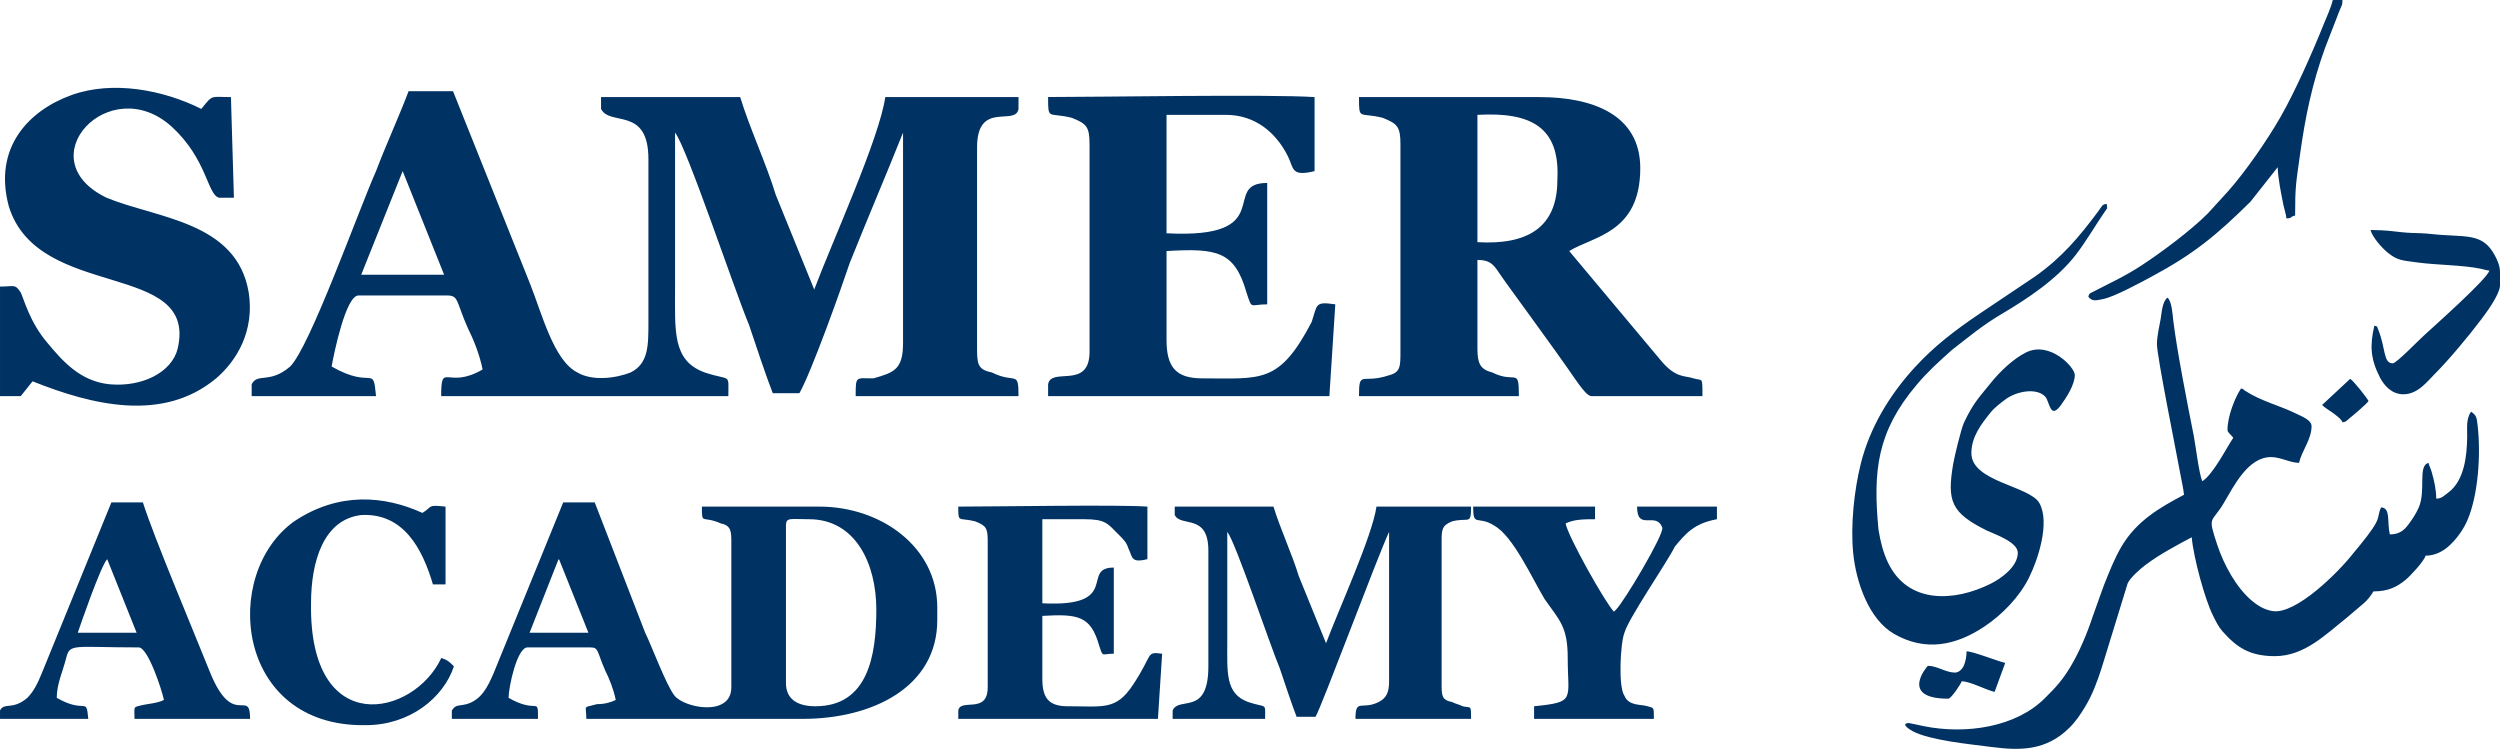 <?xml version="1.0" encoding="UTF-8"?>
<!DOCTYPE svg PUBLIC "-//W3C//DTD SVG 1.1//EN" "http://www.w3.org/Graphics/SVG/1.1/DTD/svg11.dtd">
<!-- Creator: CorelDRAW 2019 (64-Bit Evaluation Version) -->
<svg xmlns="http://www.w3.org/2000/svg" xml:space="preserve" width="134.409mm" height="40.261mm" version="1.1" style="shape-rendering:geometricPrecision; text-rendering:geometricPrecision; image-rendering:optimizeQuality; fill-rule:evenodd; clip-rule:evenodd"
viewBox="0 0 12810.97 3837.45"
 xmlns:xlink="http://www.w3.org/1999/xlink"
 xmlns:xodm="http://www.corel.com/coreldraw/odm/2003">
 <defs>
  <style type="text/css">
   <![CDATA[
    .fil0 {fill:#003264}
   ]]>
  </style>
 </defs>
 <g id="Layer_x0020_1">
  <path class="fil0" d="M11053.01 1762.92c0,63.68 103.96,575.95 121.72,675.57 5.76,32.27 14.49,67.42 16.94,96.95 -127.56,67.49 -242.81,134.63 -319.8,264.51 -36.49,61.54 -63.91,132.43 -91.26,200.91l-57.47 160.41c-28.98,87.76 -67.24,178.26 -112.38,254.06 -18.84,31.63 -36.45,57.05 -59.02,84.59 -24.97,30.53 -44.52,49 -71.89,76.69 -147.89,149.61 -405.23,188.33 -622.32,144.41 -12.54,-2.54 -75.15,-16.52 -78.05,-16.19 -43.66,4.81 13.06,37.43 22.22,42.3 88.73,46.96 292.61,66.39 404.84,80.87 144.11,18.6 278.6,20.77 399.66,-100.31 31.85,-31.85 57.15,-69.74 80.1,-108.07 36.73,-61.28 61.97,-129.7 83.86,-198.41l132.77 -431.76c14.24,-30.52 65.34,-74.9 92.74,-95.44 71.37,-53.47 157.12,-99.16 235.62,-140.72 8.48,101.88 67.75,319.51 108.93,401.15 14.44,28.58 27.47,56.65 48.39,80.36 72.3,81.91 139.13,127.62 268.55,127.62 152.23,0 261.06,-111.84 370.77,-198.73l85.59 -72.89c15.82,-12.47 39.26,-42.22 48.76,-60.18 77.33,0 121.21,-23.9 164.21,-58.64 23.61,-19.11 95.58,-96.04 103.2,-124.59 79.24,0 137.44,-57.99 179.04,-118.07 12.79,-18.48 25.8,-41.48 35.35,-63.7 54.5,-126.57 70.28,-335.29 51.69,-490.36 -4.42,-36.91 -6.09,-47.47 -33.33,-65.7 -26.09,38.95 -19.03,82.93 -19.61,128.94 -1.2,97.45 -14.57,224.28 -96.27,285.04 -22.42,16.66 -34.42,31.69 -62.38,31.69 0,-47.45 -11.54,-96.91 -24.05,-139.38 -5.03,-17.05 -11.92,-28.17 -15.57,-43.83 -56.93,15.18 -10.85,143.22 -51.04,231.2 -15.29,33.45 -32.88,59.37 -52.83,85.83 -21.01,27.81 -45.36,49.4 -94.2,49.4 -15.53,-66.59 5.66,-134.47 -44.58,-138.64 -28.74,59.89 16.32,41.27 -112.76,199.22 -11.86,14.51 -22.19,25.85 -33.69,40.58 -71.35,91.3 -290.06,310.54 -409.62,291.88 -42.81,-6.67 -79.37,-30.13 -106.07,-52.78 -81.39,-69.06 -143.47,-183.97 -177.96,-287.51 -51.04,-153.34 -29.07,-106.88 34.52,-214.58 52.01,-88.12 123.79,-234.31 241.07,-234.31 49.44,0 96.3,28.66 143.59,29.71 14.91,-63.92 64.38,-120.13 64.38,-188.18 0,-31.41 -51.07,-50.49 -75.86,-62.78 -85.7,-42.54 -183.07,-65.35 -263.55,-117.78 -14.08,-9.16 -4.19,-7.79 -22.08,-12.56 -29.98,44.78 -69.32,140.9 -69.32,212.93 0,12.85 21.32,27.09 29.71,39.61 -36.93,55.15 -101.42,184.64 -158.46,222.84 -17.5,-36.44 -34.67,-185.58 -44.15,-233.17 -32.75,-164.23 -87.17,-441.45 -105.27,-592.96 -3.33,-27.93 -6.44,-93.52 -28.85,-114.75 -26.86,17.98 -30.07,76.58 -35.33,108.28 -6.15,37.01 -19.14,87.3 -19.14,129.41l-0.03 0zm-1556.65 1070.57c14.99,150.49 80.52,340.52 209.85,414.9 160.85,92.46 317.09,59.22 462.39,-37.49 91.21,-60.7 179.95,-152.15 229.11,-251.23 46.07,-92.9 108.34,-281.99 52.98,-381.49 -49.07,-88.21 -348.46,-109.08 -348.46,-255.69 0,-84.01 49.12,-147.26 98.32,-208.73 19.99,-24.98 49.88,-47.39 76.36,-67.24 56.64,-42.46 160.89,-61.04 203.95,-13.5 22.88,25.27 24.26,119.08 79.22,44.12 28.27,-38.55 72.04,-105.61 72.04,-155.78 0,-38.95 -127.09,-175.31 -249.36,-115.66 -64.73,31.58 -135.89,99.99 -180.72,156.04 -58.89,73.55 -89.08,100.79 -137.82,203.87 -14.29,30.15 -49.32,175.62 -55.41,212 -31.45,188.24 -12.95,249.59 172.62,341.13 32.59,16.08 158.52,57.14 158.52,113.8 0,72.44 -87.64,133.05 -138.59,158.53 -184.98,92.5 -423.68,106.44 -526.35,-107.64 -24.56,-51.17 -38.08,-104.12 -48.91,-168.96 -28.62,-299.72 -8.54,-501.48 195.91,-743.04 58.36,-68.99 112.55,-117.42 181.19,-178.82 89.77,-69.19 153.05,-124.03 255.93,-184.78 131.64,-77.7 282.42,-177.95 378.29,-302.46 54.74,-71.08 102.5,-154.67 148.47,-220.86 16.15,-23.26 11.99,-11.3 9.66,-39.63 -24.55,2.03 -23.13,10.98 -46.7,42.45 -96.09,128.36 -182.71,232.03 -319.76,328.94l-278.01 186.54c-132.61,88.95 -239.73,171.39 -339.01,279.64 -128.17,139.76 -230.08,307.37 -276.37,492.48 -34.27,137.06 -53.42,316.58 -39.3,458.55l-0.02 0.02zm3260.15 -1446.92c-9.82,42.18 -282.17,283.71 -332.98,330.57 -26.62,23.44 -143.34,144.83 -162.22,144.83 -49.48,0 -35.53,-79.43 -74.54,-173.06 -7.34,-17.61 -0.84,-15.08 -19.55,-20.08 -23.38,100.39 -20.68,168.51 27.97,264.22 21.24,41.82 60.71,87.39 120.61,87.39 73.62,0 120.53,-63.61 159.7,-102.78 74.13,-74.11 175.82,-196.36 241.4,-283.48 27.51,-36.58 90.31,-122.79 94.09,-168.37l0 -74.29c-0.7,-31 -14.43,-60.31 -26.35,-82.6 -64.69,-120.85 -151.23,-90.69 -325.96,-109.81 -33.59,-3.66 -70.41,-4.78 -103.36,-5.58 -26.77,-0.64 -74.31,-6.49 -99.69,-9.27 -33.73,-3.69 -74.95,-5.67 -108.2,-5.67 9.92,37.16 58.74,92.1 87.57,115.47 50.63,41.04 73.73,40.1 152.18,50.82 98.53,13.49 233.86,13.17 324.45,32.1 15.05,3.16 28.62,8.23 44.89,9.59l0 0zm-2055.08 133.71c18.48,25.21 39,19.75 76.4,12.04 58.85,-12.16 190.62,-84.1 247.1,-114.4 215.12,-115.51 331.53,-210.42 507.22,-384.13l139.85 -177.08c0,51.31 19.07,144.25 30.08,197.74 4.15,20.25 12.76,43.96 14.52,64.73 31.15,-0.69 16.36,-8.29 44.55,-14.85 0,-153.01 4.73,-165.07 25.03,-311.7 27.07,-195.29 62.48,-364.78 127.86,-545.63l70.51 -182.02c13.27,-37.1 19.25,-33.79 19.25,-64.96l-49.53 0c-9.3,39.99 -31.71,86.66 -47.41,125.93 -57.16,143.03 -146.04,343.33 -220.24,473.01 -65.39,114.32 -177.74,278.4 -268.35,380.36l-104.01 113.91c-85.84,86.81 -238.79,200.46 -338.44,265.69 -90.91,59.48 -162.2,90.67 -253.24,137.98 -15.86,8.26 -16.58,6.22 -21.19,23.4l0.02 0.01zm-683.38 1926.33c-46.84,0 -91.83,-34.68 -138.65,-34.68 -1.73,0 -150.07,168.38 104,168.38 15.85,0 66.39,-78.16 69.32,-89.15 42.41,0 123.18,43.95 168.36,54.47l54.48 -148.57c-44.02,-10.26 -162.69,-58.64 -198.08,-59.41 0,25.35 -5.12,51.9 -13.12,71.06 -7.52,18.09 -24.92,37.87 -46.31,37.87l0 0.02zm1881.76 -1371.71c8.6,11.74 39.36,29.47 53.82,40.26 15.19,11.35 46.03,33.32 50.18,48.87 19.28,-1.61 22.27,-9.61 37.55,-21.85 18.8,-15.09 85.73,-71.55 96.13,-87.1 -9.46,-17.88 -74.15,-100.56 -94.08,-113.9l-143.61 133.72 0 0zm-10392.15 596.59c-376.92,269.22 -301.53,1055.33 366.15,1044.57 226.12,0 398.44,-139.99 452.28,-301.53 -21.53,-21.54 -32.3,-32.28 -64.61,-43.06 -140.01,301.54 -678.43,419.99 -667.67,-280 0,-215.37 64.61,-430.75 258.46,-452.3 215.38,-10.76 312.3,172.32 366.12,355.39l64.63 0 0 -398.44c-96.91,-10.77 -64.63,0 -118.46,32.29 -194.15,-88.57 -428.39,-109.39 -656.9,43.09zm7290.53 -10.78l0 -64.6 -409.22 0c0,129.23 96.92,21.51 129.24,107.69 10.76,32.29 -193.84,376.9 -236.92,419.98 -10.77,10.77 0,0 -10.77,10.77 -43.08,-43.08 -236.91,-387.68 -247.68,-452.29 43.07,-21.54 96.91,-21.54 150.77,-21.54l0 -64.6 -624.6 0c0,107.69 21.54,43.05 107.69,96.91 96.91,53.84 193.85,269.21 258.45,376.91 75.37,107.69 118.47,140 118.47,301.53 0,215.37 43.07,226.15 -172.3,247.67l0 64.62 613.82 0c0,-64.62 0,-53.85 -32.31,-64.62 -32.3,-10.76 -96.92,0 -118.45,-53.84 -32.31,-43.07 -21.54,-269.22 0,-323.07 21.52,-75.36 215.36,-355.38 258.44,-441.52 53.86,-64.62 96.91,-118.46 215.38,-140zm-3736.8 107.69l0 753.82c0,139.99 -140.01,53.85 -150.77,118.46l0 43.08 1023.05 0 21.54 -333.84c-86.16,-10.77 -43.09,0 -150.78,161.53 -86.13,129.23 -150.77,107.69 -333.84,107.69 -96.91,0 -129.23,-43.06 -129.23,-139.98l0 -323.08c183.09,-10.76 247.69,0 290.76,150.76 21.53,64.62 10.78,43.08 75.38,43.08l0 -441.52c-172.31,0 43.08,204.59 -366.15,183.06l0 -430.75 215.38 0c107.69,0 118.46,21.54 172.31,75.37 32.29,32.32 43.06,43.07 53.83,75.39 21.54,43.07 10.77,75.37 96.92,53.84l0 -269.21c-139.98,-10.77 -786.13,0 -969.2,0 0,86.14 0,53.83 86.13,75.38 53.86,21.53 64.63,32.3 64.63,96.91zm-5061.38 872.27l0 43.08 452.3 0c-10.78,-118.47 -10.78,-21.55 -161.54,-107.69 0,-71.59 31.2,-135.56 48.28,-204 19.07,-76.35 34.86,-54.46 371.7,-54.46 47.96,0 119.55,220.76 129.24,269.22 -37.47,18.75 -81.95,18.49 -123.94,29.53 -34.22,9.01 -26.82,4.93 -26.82,67.4l592.28 0c0,-161.54 -86.14,53.83 -204.6,-236.91 -86.16,-215.38 -290.76,-699.98 -344.62,-872.28l-161.53 0 -355.38 872.28c-21.53,53.85 -43.07,96.91 -75.38,129.23 -75.36,64.6 -118.46,21.54 -140,64.6zm398.47 -398.45l301.51 0 -150.75 -376.91c-32.31,32.31 -140.01,344.61 -150.76,376.91zm5621.34 -603.07c32.32,64.63 172.32,-10.76 172.32,183.09l0 592.28c0,258.48 -150.78,150.77 -183.09,226.15l0 43.08 473.84 0c0,-86.14 10.76,-53.85 -86.16,-86.14 -118.46,-43.08 -107.68,-150.77 -107.68,-312.31 0,-183.07 0,-376.9 0,-559.97 43.06,53.82 215.38,570.74 269.21,699.96 21.54,64.62 64.61,193.84 86.14,247.71l96.92 0c32.31,-53.87 312.3,-807.69 376.92,-947.67 0,161.52 0,581.51 0,764.59 0,53.83 -10.77,86.15 -53.84,107.69 -86.17,43.06 -118.46,-21.54 -118.46,86.14l592.28 0c0,-75.38 0,-53.85 -43.07,-64.62 -21.54,-10.76 -32.32,-10.76 -53.85,-21.52 -53.84,-10.78 -53.84,-32.32 -53.84,-96.91l0 -721.54c0,-64.59 0,-86.13 53.84,-107.67 86.16,-21.55 96.92,21.53 96.92,-75.38l-484.6 0c-21.54,150.76 -193.84,527.67 -258.44,699.96 0,0 0,-10.77 0,0l-140 -344.58c-32.31,-107.71 -96.92,-247.7 -129.24,-355.39l-506.13 0 0 43.05zm-3704.49 1001.52l0 43.08 441.5 0c0,-118.47 0,-21.55 -150.75,-107.69 0,-53.85 43.09,-258.46 96.91,-258.46l323.07 0c43.08,0 32.32,21.54 75.38,118.46 21.54,43.09 43.08,96.91 53.86,150.77 -21.54,10.78 -53.86,21.54 -96.92,21.54 -75.38,21.53 -53.86,0 -53.86,75.38l1109.2 0c355.37,0 689.2,-161.54 689.2,-506.14l0 -64.62c0,-312.29 -290.75,-516.89 -603.05,-516.89l-603.06 0c0,96.91 0,43.05 96.91,86.14 53.85,10.77 53.85,43.08 53.85,96.91l0 743.06c0,150.79 -236.92,107.69 -290.77,43.07 -43.06,-53.84 -118.46,-258.45 -150.76,-323.07l-258.45 -667.66 -161.54 0 -355.36 872.28c-32.31,75.37 -64.62,139.99 -140.01,161.53 -43.07,10.76 -53.84,0 -75.37,32.3zm1712.25 -947.66l0 807.68c0,86.13 64.61,118.44 150.76,118.44 269.22,0 312.3,-258.43 312.3,-495.36 0,-236.92 -107.69,-463.06 -344.6,-463.06 -96.91,0 -118.46,-10.77 -118.46,32.31zm-1313.81 549.21l301.52 0 -150.76 -376.91c-10.77,10.77 0,0 -10.77,21.53l-140 355.38zm2869.55 -2502.01l0 1062.05c0,197.24 -197.2,75.88 -212.37,166.89l0 60.69 1441.31 0 30.35 -470.33c-106.17,-15.18 -91.01,0 -121.36,91.03 -166.88,318.6 -257.91,288.26 -561.35,288.26 -136.56,0 -182.07,-60.67 -182.07,-197.21l0 -455.17c257.9,-15.16 348.95,0 409.64,212.4 30.34,91.04 15.15,60.7 106.2,60.7l0 -622.05c-242.74,0 60.7,288.27 -515.84,257.93l0 -606.88 303.43 0c151.74,0 257.91,91.03 318.63,212.41 30.33,60.69 15.15,106.19 136.55,75.84l0 -379.28c-227.62,-15.17 -1122.75,0 -1411.02,0l45.53 0c0,121.38 0,75.84 121.35,106.19 75.86,30.35 91.01,45.53 91.01,136.55zm-5215.91 -253.47c-221.14,79.25 -404,271.01 -321.88,572.09 151.72,485.5 971.03,273.1 864.8,728.26 -30.34,121.39 -182.07,197.25 -348.96,182.06 -151.71,-15.16 -242.75,-121.36 -318.61,-212.4 -91.03,-106.21 -121.38,-227.59 -136.55,-257.94 -30.35,-45.51 -30.35,-30.34 -106.19,-30.34l0 561.36 106.19 0 60.71 -75.85c303.43,121.39 667.57,212.41 940.66,-15.18 106.2,-91.01 197.24,-242.74 166.89,-439.99 -60.7,-364.11 -470.33,-379.29 -728.24,-485.51 -409.66,-197.22 15.15,-652.38 333.77,-364.12 182.07,166.89 182.07,348.97 242.76,364.12l75.85 0 -15.17 -515.84c-106.21,0 -91.04,-15.17 -151.73,60.68 -195.17,-97.69 -453.98,-146.75 -664.29,-71.41zm6809.02 253.47l0 1062.05c0,75.88 0,106.23 -60.72,121.39 -136.55,45.5 -151.7,-30.36 -151.7,106.19l819.31 0c0,-151.7 -15.19,-60.69 -136.56,-121.35 -60.69,-15.19 -75.85,-45.53 -75.85,-121.39l0 -455.16c59.64,0 80.2,19.56 108.63,62.91 36.31,55.39 270.95,370.98 389.37,543.53 68.21,99.37 79.94,91.47 93.71,91.47l561.36 0c0,-106.19 0,-75.85 -45.5,-91.03 -45.51,-15.15 -91.04,0 -166.92,-91.01l-470.32 -561.37c121.38,-75.88 364.15,-91.03 364.15,-424.82 0,-273.09 -242.76,-364.13 -515.86,-364.13l-925.51 0c0,121.38 0,75.84 121.39,106.19 75.84,30.35 91.03,45.53 91.03,136.55zm394.47 500.69c257.92,15.17 409.64,-75.86 409.64,-318.61 15.17,-273.09 -136.55,-348.97 -409.64,-333.78l0 652.39zm-6281.26 728.25l0 60.69 637.23 0c-15.18,-166.88 -15.18,-30.34 -227.59,-151.7 12.91,-71.51 72.31,-360.21 136.55,-364.14l455.15 0c60.7,0 45.53,30.33 106.22,166.89 30.34,60.7 60.67,136.55 75.86,212.4 -182.08,106.21 -212.41,-45.5 -212.41,136.55l1471.69 0c0,-121.35 15.17,-75.85 -121.37,-121.35 -166.9,-60.7 -151.72,-212.43 -151.72,-440.01 0,-257.94 0,-531.02 0,-788.94 60.68,75.86 303.44,804.1 379.3,986.17 30.35,91.04 91.03,273.09 121.38,348.97l136.55 0c60.67,-106.2 212.41,-531.04 257.94,-667.58 91.03,-227.58 182.05,-440.01 273.09,-667.57 0,227.56 0,819.28 0,1077.22 0,136.54 -45.51,151.73 -151.74,182.05 -91.01,0 -91.01,-15.15 -91.01,91.03l834.46 0c0,-136.55 -15.15,-60.69 -136.57,-121.35 -75.85,-15.19 -75.85,-45.53 -75.85,-136.55l0 -1016.54c0,-242.75 197.26,-106.21 212.42,-197.25l0 -60.68 -682.75 0c-30.35,212.39 -273.08,743.43 -364.14,986.17 0,0 0,-15.16 0,0l-197.21 -485.48c-45.53,-151.75 -136.57,-348.97 -182.08,-500.69l-713.1 0 0 60.68c45.53,91.04 242.76,-15.17 242.76,257.94l0 834.46c0,121.39 0,212.41 -91.03,257.94 -75.86,30.32 -197.23,45.5 -273.09,0 -121.39,-60.7 -182.08,-303.44 -242.75,-455.18l-394.5 -986.19 -227.56 0c-45.52,121.39 -121.37,288.29 -166.88,409.64 -91.68,206.3 -337.88,899.25 -440.02,1001.38 -106.2,91.01 -166.87,30.35 -197.21,91.01zm561.35 -561.37l424.82 0 -212.4 -531.03 -212.43 531.03z"/>
 </g>
</svg>
